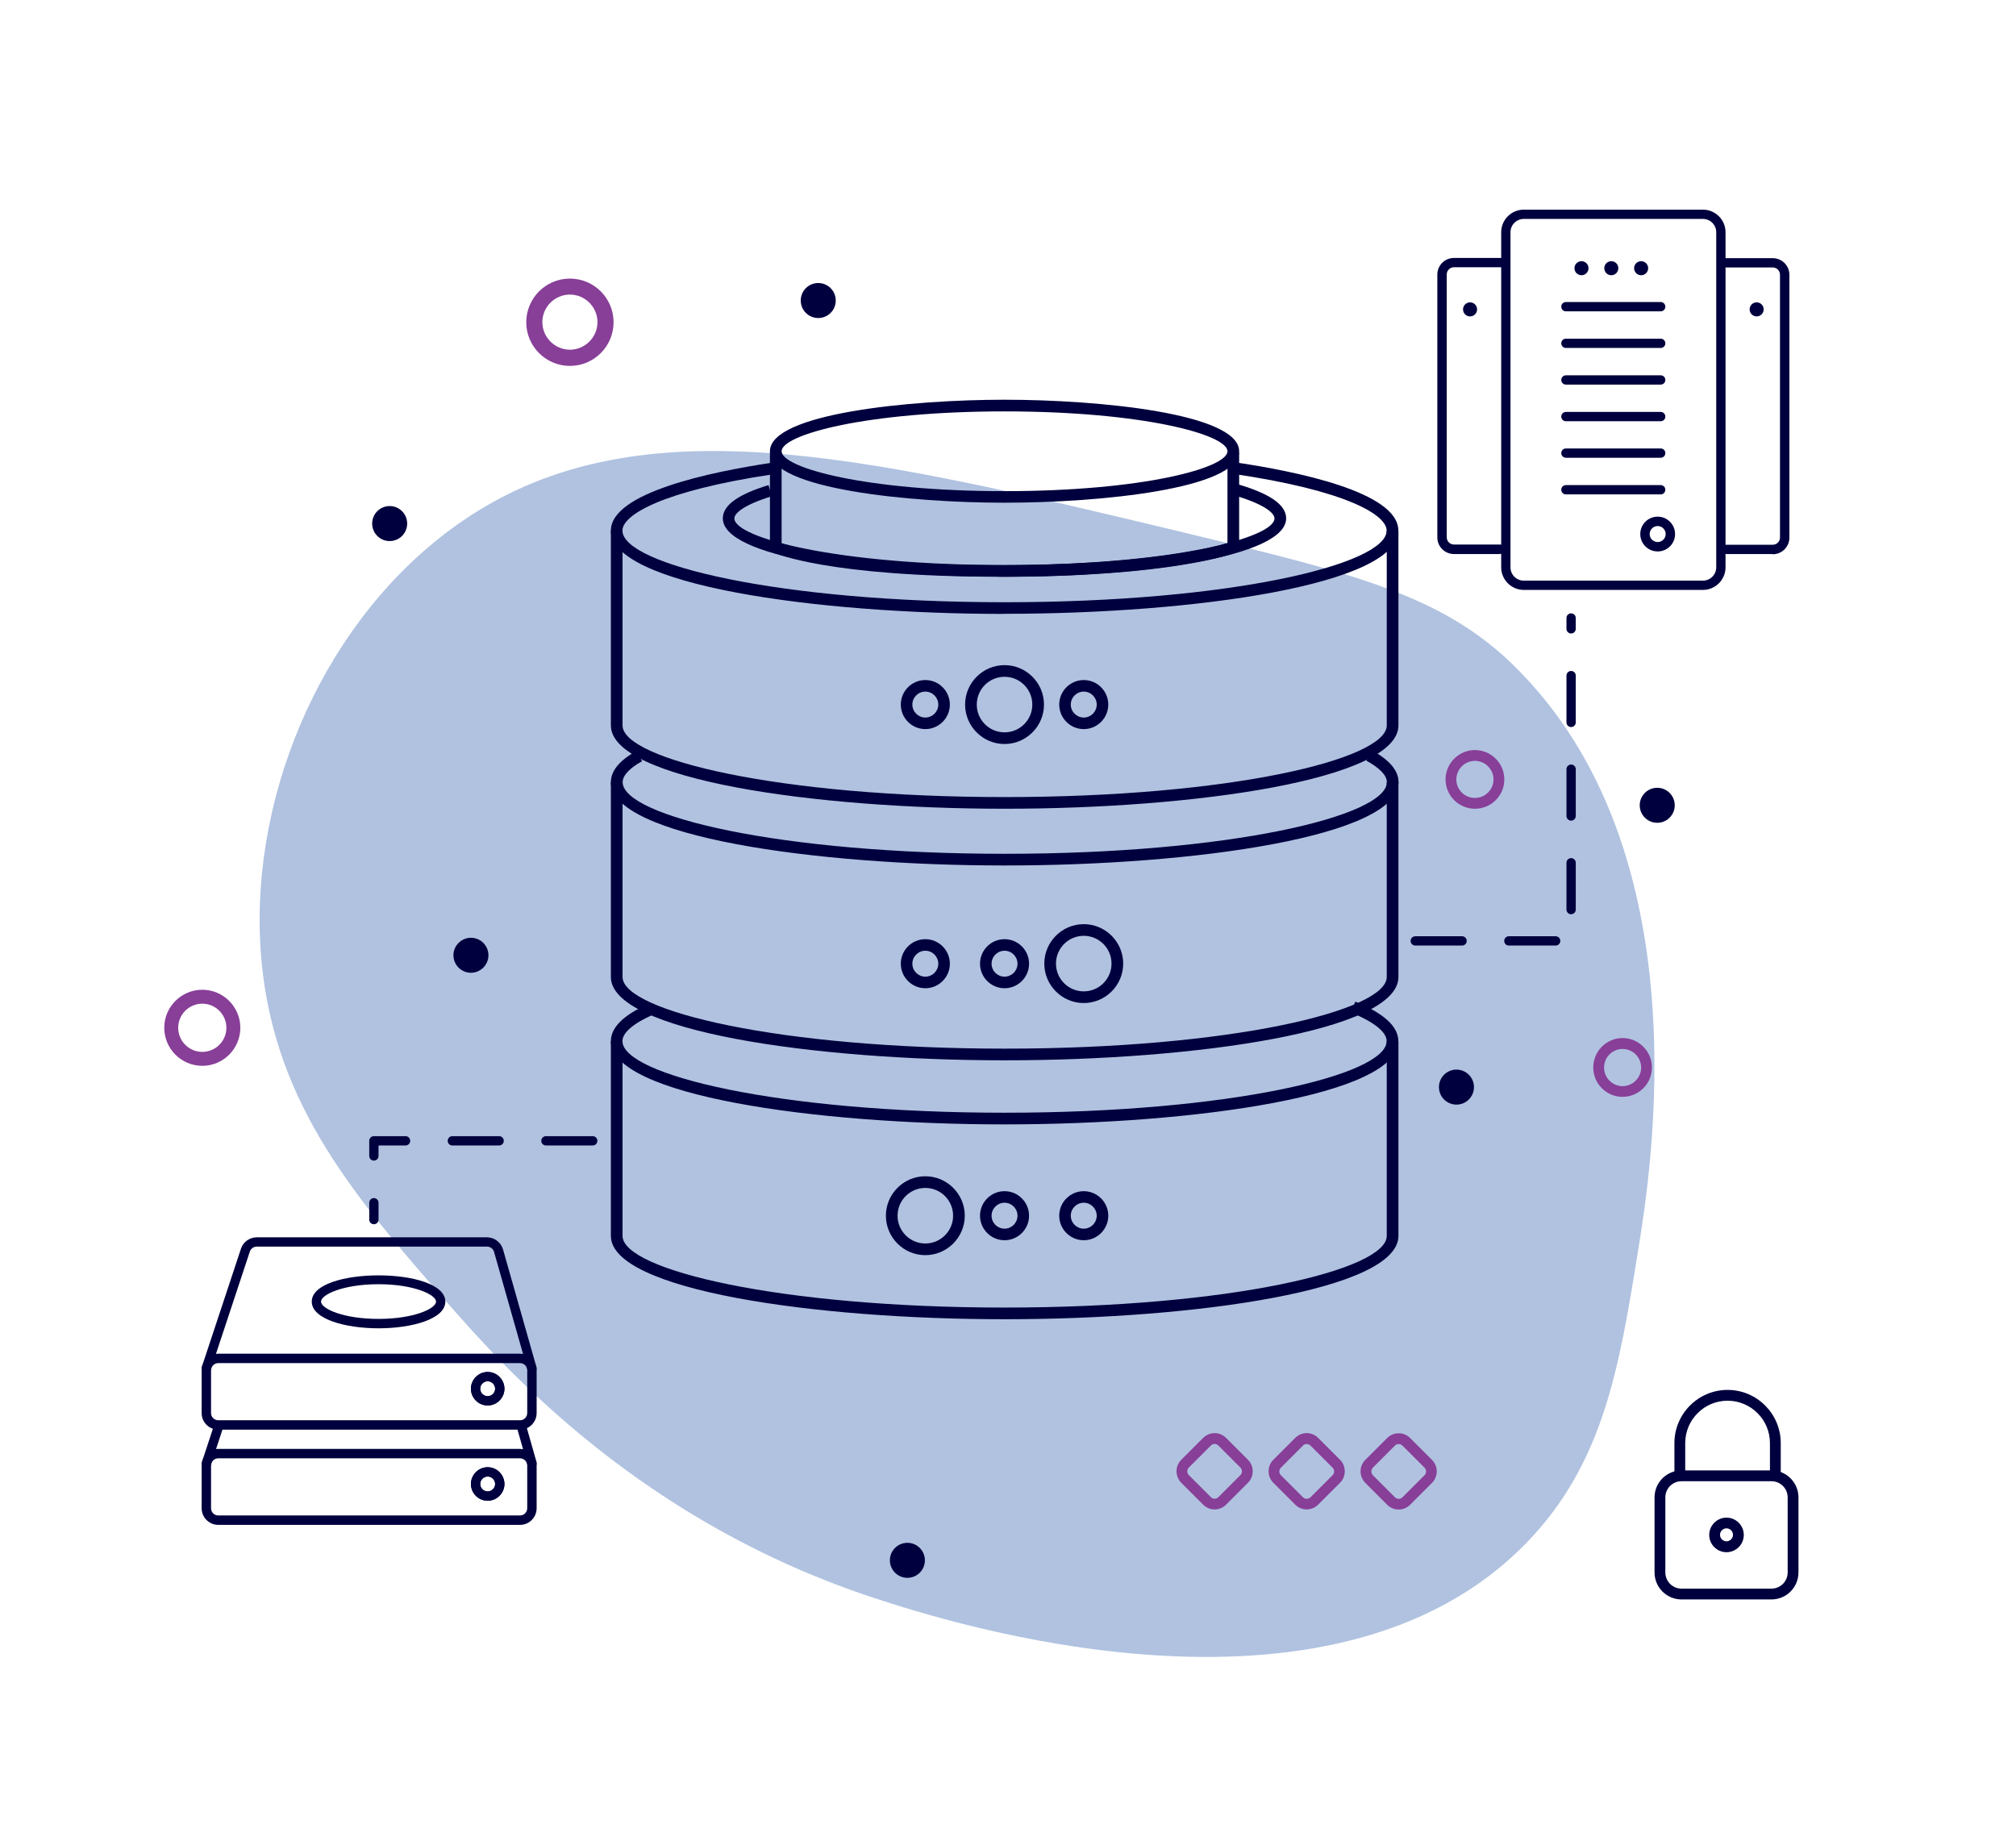 <svg xmlns="http://www.w3.org/2000/svg" id="Icons" viewBox="0 0 186.56 169.96"><defs><style>.cls-1{fill:#00003e;}.cls-2{fill:#883f98;}.cls-3{fill:#3b68b2;opacity:.4;}</style></defs><path class="cls-3" d="m109.61,49.29c-30.82-7.38-51.95-12.45-68.31,0-11.82,8.99-18.52,25.12-17.08,39.85,1.29,13.25,8.84,21.88,17.08,31.31,5.63,6.44,18.2,20.47,39.85,27.51,6.09,1.98,41.85,13.62,60.12-5.2,7.13-7.35,8.57-16.23,10.3-26.91,1.23-7.59,6.01-37.04-11.44-54.22-6.61-6.5-14.67-8.54-30.51-12.33Z"></path><path class="cls-1" d="m157.59,54.59h-16.58c-1.15,0-2.09-.94-2.09-2.09v-31.01c0-1.15.94-2.09,2.09-2.09h16.58c1.15,0,2.09.94,2.09,2.09v31.01c0,1.15-.94,2.09-2.09,2.09Zm-16.58-34.33c-.68,0-1.23.55-1.23,1.23v31.01c0,.68.55,1.23,1.23,1.23h16.58c.68,0,1.23-.55,1.23-1.23v-31.01c0-.68-.55-1.23-1.23-1.23h-16.58Z"></path><path class="cls-1" d="m153.4,51.03c-.89,0-1.61-.72-1.61-1.61s.72-1.61,1.61-1.61,1.61.72,1.61,1.61-.72,1.61-1.61,1.61Zm0-2.35c-.41,0-.74.33-.74.74s.33.74.74.74.74-.33.74-.74-.33-.74-.74-.74Z"></path><path class="cls-1" d="m147,24.82c0,.36-.29.65-.65.65s-.65-.29-.65-.65.29-.65.65-.65.65.29.65.65Z"></path><path class="cls-1" d="m149.76,24.82c0,.36-.29.65-.65.65s-.65-.29-.65-.65.29-.65.65-.65.65.29.65.65Z"></path><path class="cls-1" d="m152.52,24.82c0,.36-.29.65-.65.65s-.65-.29-.65-.65.29-.65.65-.65.65.29.65.65Z"></path><path class="cls-1" d="m153.68,28.81h-8.77c-.24,0-.43-.19-.43-.43s.19-.43.43-.43h8.77c.24,0,.43.19.43.43s-.19.43-.43.43Z"></path><path class="cls-1" d="m153.68,32.2h-8.77c-.24,0-.43-.19-.43-.43s.19-.43.43-.43h8.77c.24,0,.43.19.43.43s-.19.43-.43.43Z"></path><path class="cls-1" d="m153.68,35.59h-8.77c-.24,0-.43-.19-.43-.43s.19-.43.43-.43h8.77c.24,0,.43.19.43.43s-.19.43-.43.43Z"></path><path class="cls-1" d="m153.68,38.98h-8.77c-.24,0-.43-.19-.43-.43s.19-.43.43-.43h8.77c.24,0,.43.19.43.43s-.19.43-.43.43Z"></path><path class="cls-1" d="m153.68,42.36h-8.77c-.24,0-.43-.19-.43-.43s.19-.43.43-.43h8.77c.24,0,.43.19.43.43s-.19.43-.43.43Z"></path><path class="cls-1" d="m153.68,45.75h-8.77c-.24,0-.43-.19-.43-.43s.19-.43.43-.43h8.77c.24,0,.43.19.43.43s-.19.43-.43.43Z"></path><path class="cls-1" d="m138.83,51.27h-4.28c-.85,0-1.54-.69-1.54-1.54v-24.32c0-.85.69-1.54,1.54-1.54h4.49c.24,0,.43.19.43.43s-.19.43-.43.43h-4.49c-.37,0-.67.3-.67.67v24.32c0,.37.3.67.67.67h4.28c.24,0,.43.19.43.43s-.19.43-.43.43Z"></path><path class="cls-1" d="m136.69,28.63c0,.36-.29.65-.65.65s-.65-.29-.65-.65.29-.65.65-.65.65.29.65.65Z"></path><path class="cls-1" d="m164.05,51.27h-4.28c-.24,0-.43-.19-.43-.43s.19-.43.43-.43h4.28c.37,0,.67-.3.67-.67v-24.32c0-.37-.3-.67-.67-.67h-4.49c-.24,0-.43-.19-.43-.43s.19-.43.43-.43h4.49c.85,0,1.54.69,1.54,1.54v24.32c0,.85-.69,1.54-1.54,1.54Z"></path><path class="cls-1" d="m161.91,28.63c0,.36.29.65.65.65s.65-.29.65-.65-.29-.65-.65-.65-.65.29-.65.65Z"></path><path class="cls-1" d="m92.96,122.08c-17.66,0-36.43-2.7-36.43-7.71v-18.03h1.08v18.03c0,3.14,14.52,6.63,35.36,6.63s35.36-3.49,35.36-6.63v-18.03h1.08v18.03c0,5-18.77,7.71-36.43,7.71Z"></path><path class="cls-1" d="m92.96,104.05c-17.66,0-36.43-2.7-36.43-7.71,0-1.27,1.19-2.43,3.53-3.46l.43.99c-1.86.82-2.89,1.69-2.89,2.47,0,3.14,14.52,6.63,35.36,6.63s35.36-3.49,35.36-6.63c0-.84-1.18-1.78-3.31-2.65l.41-1c2.64,1.08,3.98,2.3,3.98,3.65,0,5-18.77,7.71-36.43,7.71Z"></path><path class="cls-1" d="m92.96,98.12c-17.66,0-36.43-2.7-36.43-7.71v-18.03h1.08v18.03c0,3.14,14.52,6.63,35.36,6.63s35.36-3.49,35.36-6.63v-18.03h1.08v18.03c0,5-18.77,7.71-36.43,7.71Z"></path><path class="cls-1" d="m92.96,80.09c-17.66,0-36.43-2.7-36.43-7.71,0-1.04.79-2.01,2.36-2.88l.53.94c-1.18.66-1.8,1.33-1.8,1.94,0,3.14,14.52,6.63,35.36,6.63s35.36-3.49,35.36-6.63c0-.63-.66-1.31-1.9-1.99l.52-.95c1.63.89,2.46,1.88,2.46,2.94,0,5-18.77,7.71-36.43,7.71Z"></path><path class="cls-1" d="m85.63,91.45c-1.25,0-2.27-1.02-2.27-2.27s1.02-2.27,2.27-2.27,2.27,1.02,2.27,2.27-1.02,2.27-2.27,2.27Zm0-3.47c-.66,0-1.2.54-1.2,1.2s.54,1.2,1.2,1.2,1.2-.54,1.2-1.2-.54-1.2-1.2-1.2Z"></path><path class="cls-1" d="m92.96,91.45c-1.25,0-2.27-1.02-2.27-2.27s1.02-2.27,2.27-2.27,2.27,1.02,2.27,2.27-1.02,2.27-2.27,2.27Zm0-3.47c-.66,0-1.2.54-1.2,1.2s.54,1.2,1.2,1.2,1.2-.54,1.2-1.2-.54-1.2-1.2-1.2Z"></path><path class="cls-1" d="m92.96,114.77c-1.25,0-2.27-1.02-2.27-2.27s1.02-2.27,2.27-2.27,2.27,1.02,2.27,2.27-1.02,2.27-2.27,2.27Zm0-3.47c-.66,0-1.2.54-1.2,1.2s.54,1.2,1.2,1.2,1.2-.54,1.2-1.2-.54-1.2-1.2-1.2Z"></path><path class="cls-1" d="m100.29,114.77c-1.25,0-2.27-1.02-2.27-2.27s1.02-2.27,2.27-2.27,2.27,1.02,2.27,2.27-1.02,2.27-2.27,2.27Zm0-3.47c-.66,0-1.2.54-1.2,1.2s.54,1.2,1.2,1.2,1.2-.54,1.2-1.2-.54-1.2-1.2-1.2Z"></path><path class="cls-1" d="m92.96,74.84c-17.66,0-36.43-2.7-36.43-7.71v-18.03h1.08v18.03c0,3.14,14.52,6.63,35.36,6.63s35.36-3.49,35.36-6.63v-18.03h1.08v18.03c0,5-18.77,7.71-36.43,7.71Z"></path><path class="cls-1" d="m92.96,56.81c-17.66,0-36.43-2.7-36.43-7.71,0-3.51,9.26-5.43,14.77-6.26l.16,1.06c-10.23,1.54-13.86,3.76-13.86,5.2,0,3.14,14.52,6.63,35.36,6.63s35.36-3.49,35.36-6.63c0-1.46-3.74-3.72-14.27-5.26l.16-1.07c5.67.83,15.19,2.75,15.19,6.32,0,5-18.77,7.71-36.43,7.71Z"></path><path class="cls-1" d="m85.63,67.47c-1.25,0-2.27-1.02-2.27-2.27s1.02-2.27,2.27-2.27,2.27,1.02,2.27,2.27-1.02,2.27-2.27,2.27Zm0-3.47c-.66,0-1.2.54-1.2,1.2s.54,1.2,1.2,1.2,1.2-.54,1.2-1.2-.54-1.2-1.2-1.2Z"></path><path class="cls-1" d="m100.29,67.47c-1.25,0-2.27-1.02-2.27-2.27s1.02-2.27,2.27-2.27,2.27,1.02,2.27,2.27-1.02,2.27-2.27,2.27Zm0-3.47c-.66,0-1.2.54-1.2,1.2s.54,1.2,1.2,1.2,1.2-.54,1.2-1.2-.54-1.2-1.2-1.2Z"></path><path class="cls-1" d="m92.96,53.37c-12.95,0-26.07-1.85-26.07-5.4,0-1.2,1.38-2.21,4.23-3.08l.31,1.03c-2.56.78-3.47,1.57-3.47,2.05,0,1.8,9.51,4.32,24.99,4.32s24.99-2.52,24.99-4.32c0-.52-1.04-1.38-3.97-2.2l.29-1.04c3.2.9,4.76,1.96,4.76,3.24,0,3.54-13.11,5.4-26.07,5.4Z"></path><path class="cls-1" d="m92.51,53.37c-15.88,0-20.75-2.16-20.95-2.25l-.31-.14v-9.1h1.08v8.39c1.29.45,6.78,2.03,20.18,2.03s19.64-1.6,21.08-2.05v-8.37h1.08v9.13l-.34.13c-.23.09-5.94,2.24-21.81,2.24Z"></path><path class="cls-1" d="m92.96,46.52c-8.72,0-21.71-1.27-21.71-4.76s12.98-4.77,21.71-4.77,21.71,1.27,21.71,4.77-12.98,4.76-21.71,4.76Zm0-8.45c-12.78,0-20.63,2.15-20.63,3.69s7.85,3.69,20.63,3.69,20.63-2.15,20.63-3.69-7.85-3.69-20.63-3.69Z"></path><path class="cls-1" d="m85.63,116.15c-2.01,0-3.65-1.64-3.65-3.65s1.64-3.65,3.65-3.65,3.65,1.64,3.65,3.65-1.64,3.65-3.65,3.65Zm0-6.22c-1.42,0-2.57,1.15-2.57,2.57s1.15,2.57,2.57,2.57,2.57-1.15,2.57-2.57-1.15-2.57-2.57-2.57Z"></path><path class="cls-1" d="m100.29,92.82c-2.01,0-3.65-1.64-3.65-3.65s1.64-3.65,3.65-3.65,3.65,1.64,3.65,3.65-1.64,3.65-3.65,3.65Zm0-6.22c-1.42,0-2.57,1.15-2.57,2.57s1.15,2.57,2.57,2.57,2.57-1.15,2.57-2.57-1.15-2.57-2.57-2.57Z"></path><path class="cls-1" d="m92.96,68.85c-2.01,0-3.65-1.64-3.65-3.65s1.64-3.65,3.65-3.65,3.65,1.64,3.65,3.65-1.64,3.65-3.65,3.65Zm0-6.22c-1.42,0-2.57,1.15-2.57,2.57s1.15,2.57,2.57,2.57,2.57-1.15,2.57-2.57-1.15-2.57-2.57-2.57Z"></path><path class="cls-1" d="m164.29,136.85c-.28,0-.5-.22-.5-.5v-2.81c0-2.16-1.76-3.92-3.92-3.92s-3.92,1.76-3.92,3.92v2.81c0,.28-.22.5-.5.5s-.5-.22-.5-.5v-2.81c0-2.71,2.21-4.92,4.92-4.92s4.92,2.21,4.92,4.92v2.81c0,.28-.22.5-.5.5Z"></path><path class="cls-1" d="m163.93,148.01h-8.32c-1.38,0-2.5-1.12-2.5-2.5v-6.94c0-1.38,1.12-2.5,2.5-2.5h8.32c1.38,0,2.5,1.12,2.5,2.5v6.94c0,1.38-1.12,2.5-2.5,2.5Zm-8.32-10.94c-.83,0-1.5.67-1.5,1.5v6.94c0,.83.67,1.5,1.5,1.5h8.32c.83,0,1.5-.67,1.5-1.5v-6.94c0-.83-.67-1.5-1.5-1.5h-8.32Z"></path><path class="cls-1" d="m159.77,143.64c-.88,0-1.6-.72-1.6-1.6s.72-1.6,1.6-1.6,1.6.72,1.6,1.6-.72,1.6-1.6,1.6Zm0-2.21c-.33,0-.6.27-.6.6s.27.6.6.6.6-.27.6-.6-.27-.6-.6-.6Z"></path><path class="cls-1" d="m48.12,141.11h-27.92c-.85,0-1.54-.69-1.54-1.54v-3.95c0-.09.01-.19.03-.28.13-.73.77-1.26,1.51-1.26h27.92c.34,0,.66.11.93.32.3.23.51.57.58.94,0,0,0,0,0,0,.02.09.03.18.03.28v3.95c0,.85-.69,1.54-1.54,1.54Zm-27.92-6.16c-.32,0-.6.23-.66.55,0,.04-.01.08-.01.12v3.95c0,.37.3.67.67.67h27.92c.37,0,.67-.3.67-.67v-3.95s0-.08-.01-.12c-.03-.16-.12-.31-.25-.41-.08-.06-.22-.14-.41-.14h-27.92Zm24.93,3.93c-.86,0-1.55-.7-1.55-1.55s.7-1.55,1.55-1.55,1.55.7,1.55,1.55-.7,1.55-1.55,1.55Zm0-2.24c-.38,0-.69.31-.69.69s.31.69.69.69.69-.31.69-.69-.31-.69-.69-.69Z"></path><path class="cls-1" d="m19.12,135.85c-.14,0-.28-.07-.36-.18-.08-.11-.11-.26-.07-.39l1.15-3.49c.08-.23.32-.35.55-.27.23.08.35.32.27.55l-1.12,3.4c-.02.22-.2.39-.42.39Z"></path><path class="cls-1" d="m49.23,135.85c-.19,0-.36-.12-.42-.31l-.99-3.49c-.07-.23.07-.47.3-.54.23-.07.47.07.54.3l.99,3.49c.07.23-.07.47-.3.54-.04.01-.08.02-.12.02Z"></path><path class="cls-1" d="m45.13,138.87c-.86,0-1.55-.7-1.55-1.55s.7-1.55,1.55-1.55,1.55.7,1.55,1.55-.7,1.55-1.55,1.55Zm0-2.24c-.38,0-.69.31-.69.69s.31.69.69.69.69-.31.69-.69-.31-.69-.69-.69Z"></path><path class="cls-1" d="m48.12,132.3h-27.92c-.85,0-1.54-.69-1.54-1.54v-3.95c0-.09.01-.19.03-.28.13-.73.77-1.26,1.51-1.26h27.92c.34,0,.66.11.93.32.3.23.51.57.58.94,0,0,0,0,0,0,.02.09.03.18.03.28v3.95c0,.85-.69,1.54-1.54,1.54Zm-27.92-6.16c-.32,0-.6.23-.66.55,0,.04-.01.08-.01.12v3.95c0,.37.3.67.67.67h27.92c.37,0,.67-.3.67-.67v-3.95s0-.08-.01-.12c-.03-.16-.12-.31-.25-.41-.08-.06-.22-.14-.41-.14h-27.92Zm24.93,3.92c-.86,0-1.55-.7-1.55-1.55s.7-1.55,1.55-1.55,1.55.7,1.55,1.55-.7,1.55-1.55,1.55Zm0-2.24c-.38,0-.69.31-.69.69s.31.69.69.69.69-.31.69-.69-.31-.69-.69-.69Z"></path><path class="cls-1" d="m49.23,127.04c-.19,0-.36-.12-.42-.31l-3.09-10.88c-.08-.29-.35-.49-.65-.49h-21.31c-.29,0-.55.19-.64.46l-3.59,10.84c-.02.22-.2.39-.42.39-.14,0-.28-.07-.36-.18-.08-.11-.11-.26-.07-.39l3.62-10.93c.21-.63.8-1.05,1.46-1.05h21.31c.68,0,1.29.46,1.48,1.12l3.09,10.88c.07.23-.07.47-.3.54-.04.01-.08.02-.12.02Z"></path><path class="cls-1" d="m45.13,130.06c-.86,0-1.55-.7-1.55-1.55s.7-1.55,1.55-1.55,1.55.7,1.55,1.55-.7,1.55-1.55,1.55Zm0-2.24c-.38,0-.69.31-.69.69s.31.69.69.69.69-.31.69-.69-.31-.69-.69-.69Z"></path><path class="cls-1" d="m35.03,122.92c-3.07,0-6.18-.85-6.18-2.47,0-3.24,12.36-3.24,12.36,0,0,1.62-3.11,2.47-6.18,2.47Zm0-4.08c-3.25,0-5.32.95-5.32,1.61s2.07,1.6,5.32,1.6,5.32-.95,5.32-1.6-2.07-1.61-5.32-1.61Z"></path><path class="cls-2" d="m52.74,33.86c-2.23,0-4.04-1.81-4.04-4.04s1.81-4.04,4.04-4.04,4.04,1.81,4.04,4.04-1.81,4.04-4.04,4.04Zm0-6.6c-1.41,0-2.55,1.15-2.55,2.55s1.15,2.55,2.55,2.55,2.55-1.15,2.55-2.55-1.15-2.55-2.55-2.55Z"></path><path class="cls-2" d="m150.15,101.5c-1.5,0-2.71-1.22-2.71-2.72s1.22-2.72,2.71-2.72,2.72,1.22,2.72,2.72-1.22,2.72-2.72,2.72Zm0-4.43c-.95,0-1.71.77-1.71,1.72s.77,1.72,1.71,1.72,1.72-.77,1.72-1.72-.77-1.72-1.72-1.72Z"></path><path class="cls-2" d="m112.4,139.68h0c-.4,0-.78-.16-1.06-.44l-2.03-2.03c-.58-.59-.58-1.54,0-2.12l2.03-2.03c.28-.28.66-.44,1.06-.44h0c.4,0,.78.16,1.06.44l2.03,2.03c.58.58.58,1.54,0,2.12l-2.03,2.03c-.28.28-.66.44-1.06.44Zm0-6.06h0c-.13,0-.26.05-.35.15l-2.03,2.03c-.2.2-.2.51,0,.71l2.03,2.03c.09.09.22.15.35.15h0c.13,0,.26-.05.35-.15l2.03-2.03c.2-.2.2-.51,0-.71l-2.03-2.03c-.09-.09-.22-.15-.35-.15Z"></path><path class="cls-2" d="m120.92,139.68c-.38,0-.77-.15-1.06-.44l-2.03-2.03c-.58-.59-.58-1.54,0-2.12l2.03-2.03c.59-.59,1.54-.59,2.12,0l2.03,2.03c.58.58.58,1.54,0,2.12l-2.03,2.03c-.29.29-.68.44-1.06.44Zm0-6.05c-.13,0-.26.05-.35.15l-2.03,2.03c-.2.2-.2.51,0,.71l2.03,2.03c.19.19.51.2.71,0l2.03-2.03c.2-.2.2-.51,0-.71l-2.03-2.03c-.1-.1-.23-.15-.35-.15Z"></path><path class="cls-2" d="m129.43,139.69c-.38,0-.77-.15-1.06-.44l-2.03-2.03c-.58-.59-.58-1.54,0-2.12l2.03-2.03c.58-.58,1.54-.58,2.12,0l2.03,2.03c.58.58.58,1.54,0,2.12l-2.03,2.03c-.29.29-.68.44-1.06.44Zm0-6.06c-.13,0-.26.05-.35.15l-2.03,2.03c-.19.19-.19.51,0,.71l2.03,2.03c.2.2.51.2.71,0l2.03-2.03c.2-.2.2-.51,0-.71l-2.03-2.03c-.1-.1-.23-.15-.35-.15Z"></path><path class="cls-2" d="m18.72,98.63c-1.94,0-3.52-1.58-3.52-3.52s1.58-3.52,3.52-3.52,3.52,1.58,3.52,3.52-1.58,3.52-3.52,3.52Zm0-5.75c-1.23,0-2.23,1-2.23,2.23s1,2.23,2.23,2.23,2.23-1,2.23-2.23-1-2.23-2.23-2.23Z"></path><path class="cls-2" d="m136.49,74.84c-1.5,0-2.72-1.22-2.72-2.71s1.22-2.72,2.72-2.72,2.72,1.22,2.72,2.72-1.22,2.71-2.72,2.71Zm0-4.43c-.95,0-1.72.77-1.72,1.72s.77,1.71,1.72,1.71,1.72-.77,1.72-1.71-.77-1.72-1.72-1.72Z"></path><path class="cls-1" d="m43.58,86.78c.9,0,1.62.73,1.62,1.62s-.73,1.62-1.62,1.62-1.62-.73-1.62-1.62.73-1.62,1.62-1.62Z"></path><circle class="cls-1" cx="153.36" cy="74.52" r="1.62"></circle><circle class="cls-1" cx="83.97" cy="144.39" r="1.62"></circle><circle class="cls-1" cx="36.06" cy="48.45" r="1.62"></circle><circle class="cls-1" cx="75.72" cy="27.81" r="1.62"></circle><circle class="cls-1" cx="134.78" cy="100.6" r="1.62"></circle><path class="cls-1" d="m143.96,87.5h-4.33c-.24,0-.43-.19-.43-.43s.19-.43.43-.43h4.33c.24,0,.43.19.43.43s-.19.43-.43.43Zm-8.66,0h-4.33c-.24,0-.43-.19-.43-.43s.19-.43.43-.43h4.33c.24,0,.43.19.43.43s-.19.43-.43.43Zm10.09-2.9c-.24,0-.43-.19-.43-.43v-4.33c0-.24.19-.43.43-.43s.43.19.43.43v4.33c0,.24-.19.43-.43.43Zm0-8.66c-.24,0-.43-.19-.43-.43v-4.33c0-.24.19-.43.43-.43s.43.19.43.43v4.33c0,.24-.19.43-.43.43Zm0-8.66c-.24,0-.43-.19-.43-.43v-4.33c0-.24.19-.43.43-.43s.43.19.43.43v4.33c0,.24-.19.43-.43.43Zm0-8.66c-.24,0-.43-.19-.43-.43v-1c0-.24.19-.43.43-.43s.43.19.43.43v1c0,.24-.19.43-.43.43Z"></path><path class="cls-1" d="m34.6,113.29c-.24,0-.43-.19-.43-.43v-1.56c0-.24.19-.43.43-.43s.43.19.43.43v1.56c0,.24-.19.43-.43.43Zm0-5.89c-.24,0-.43-.19-.43-.43v-1.4c0-.24.19-.43.43-.43h2.93c.24,0,.43.19.43.43s-.19.43-.43.43h-2.5v.97c0,.24-.19.43-.43.43Zm20.25-1.4h-4.33c-.24,0-.43-.19-.43-.43s.19-.43.43-.43h4.33c.24,0,.43.19.43.43s-.19.43-.43.43Zm-8.66,0h-4.33c-.24,0-.43-.19-.43-.43s.19-.43.43-.43h4.33c.24,0,.43.19.43.43s-.19.43-.43.43Z"></path></svg>
